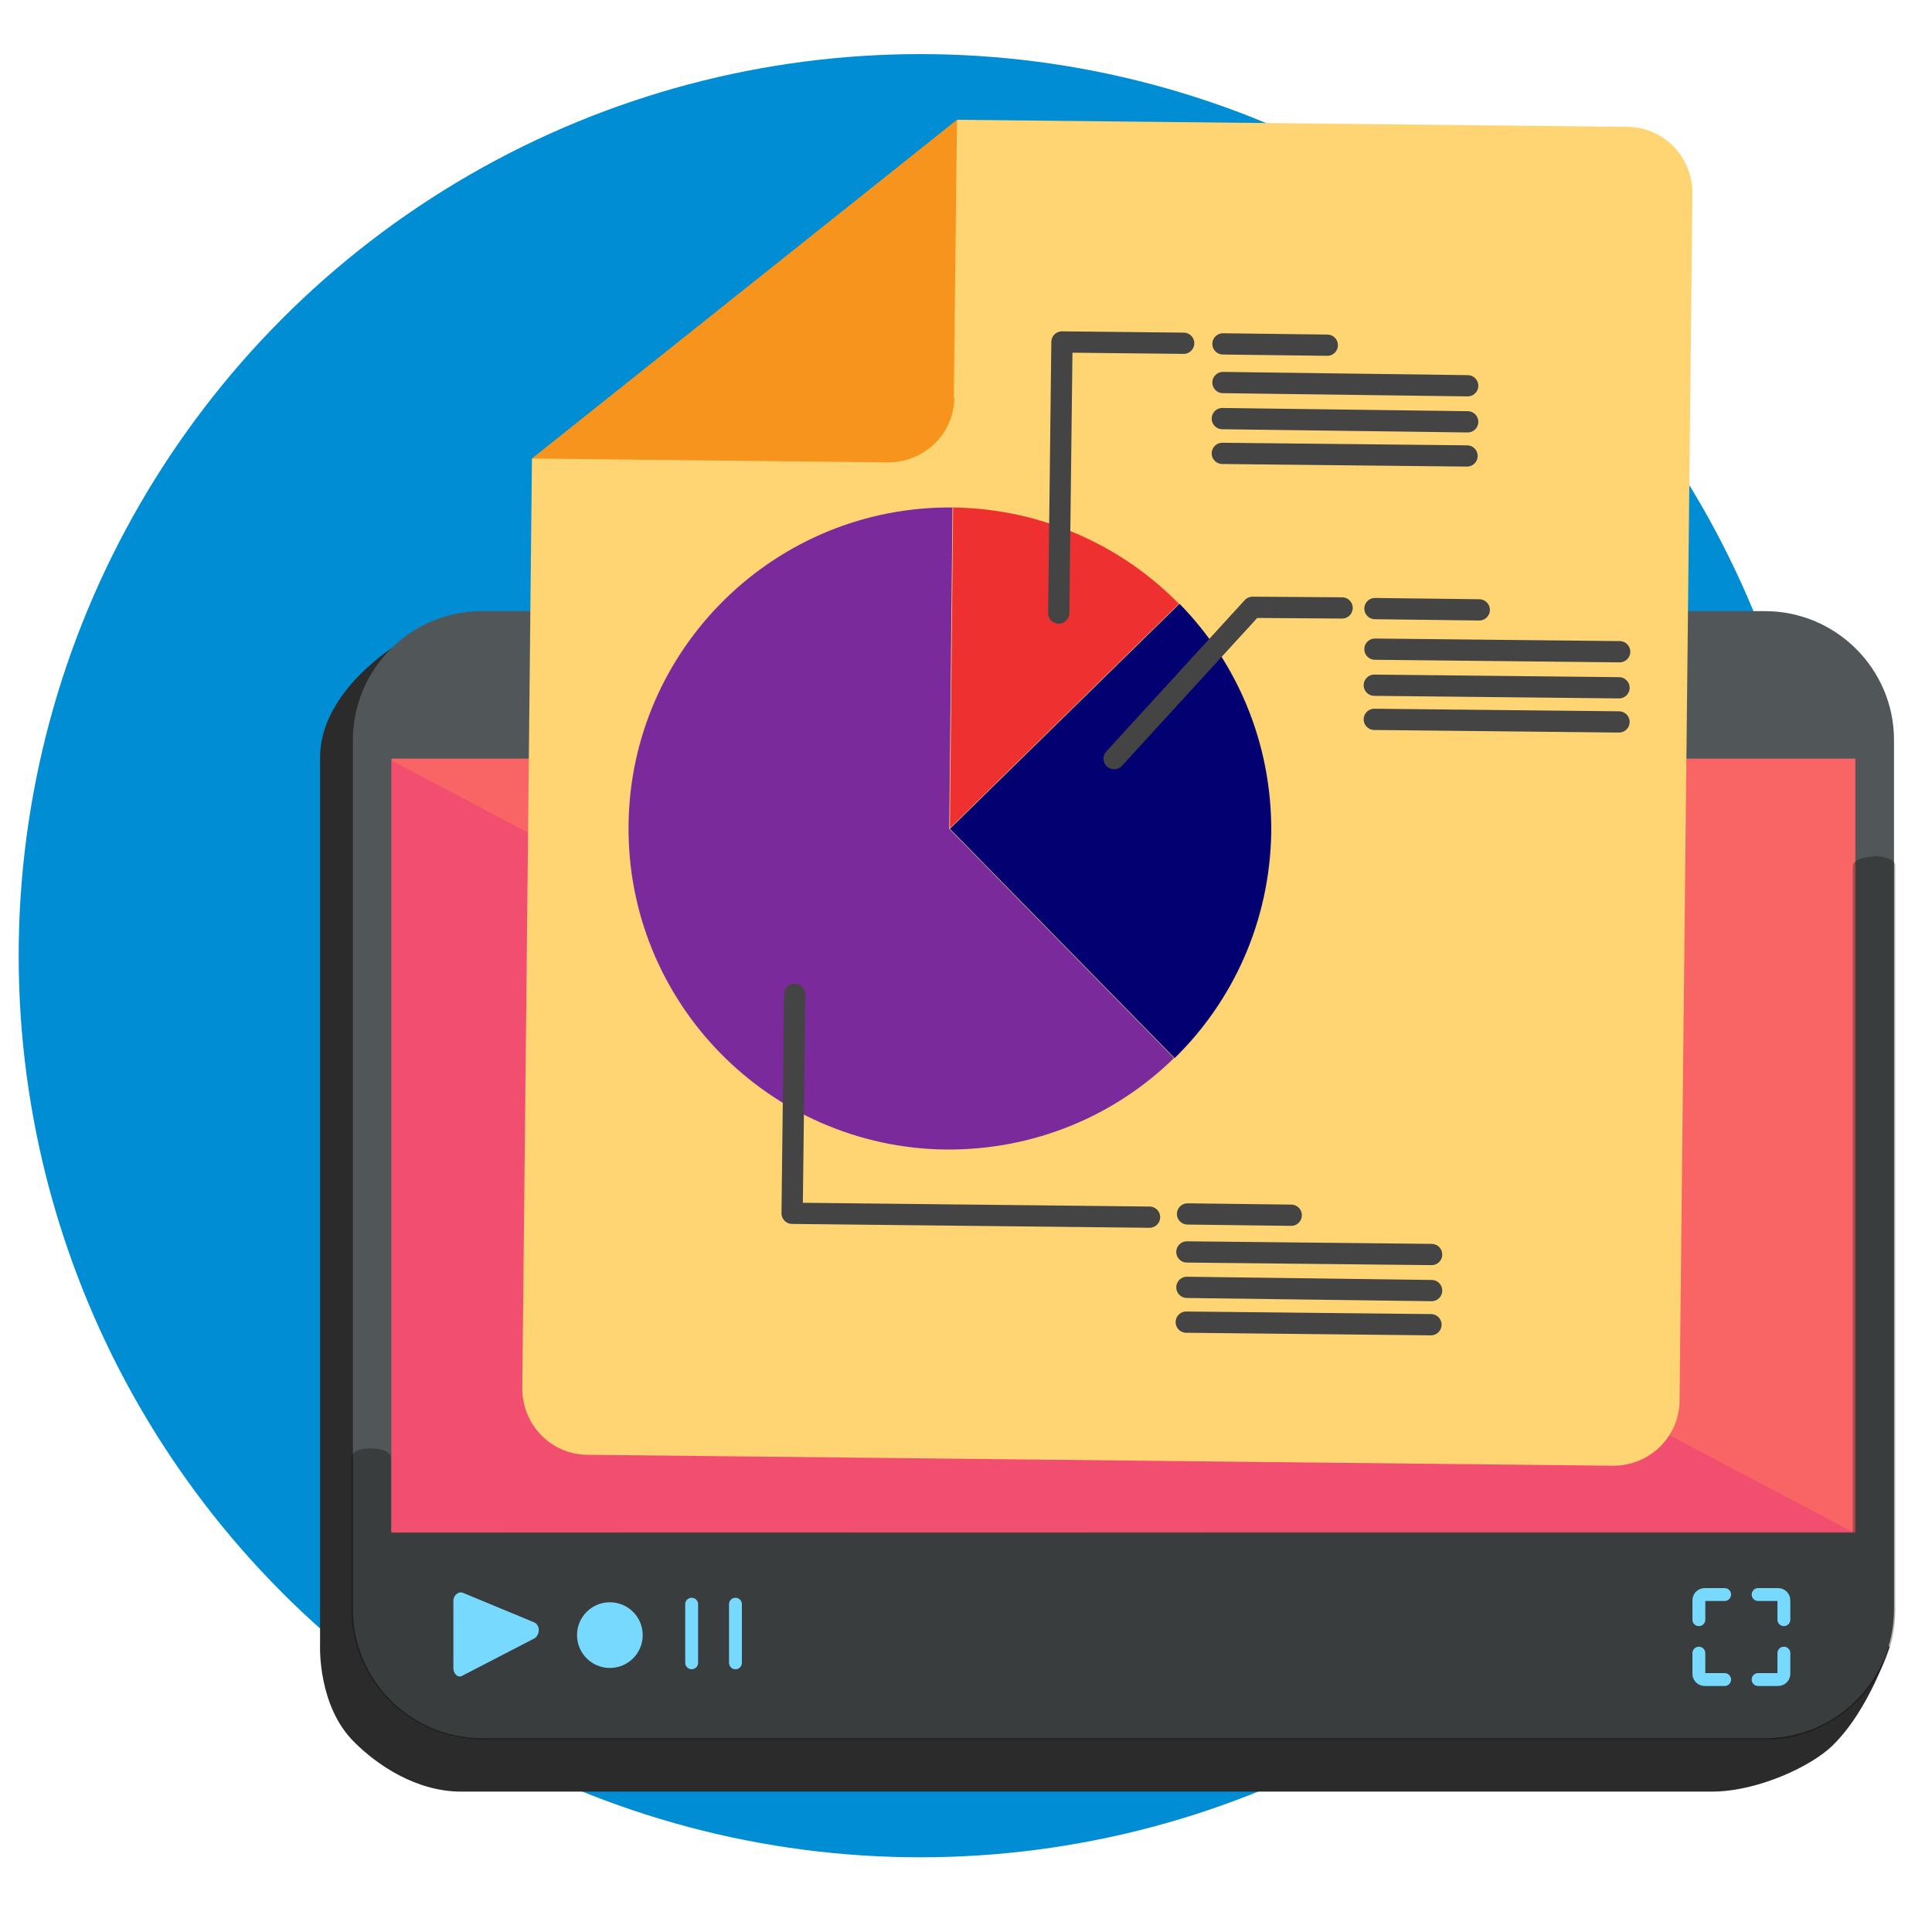 <svg xmlns="http://www.w3.org/2000/svg" id="Camada_1" version="1.1" viewBox="0 0 300 300"><defs><style>.st0{fill:#78d9ff}</style></defs><circle cx="142.9" cy="148.4" r="140" fill="#008dd3"/><path fill="#2b2b2b" d="M293.4 255.7s-3.1 9.8-8.9 15.4c-3.3 3.2-11.6 7.1-18.7 7.1H71.6c-7.1 0-13.2-4.3-16.5-7.6-5.8-5.6-5.4-15.1-5.4-15.1V117.6c0-10.4 12.1-17.6 12.1-17.6"/><path fill="#f96464" d="M58.3 116.8H291v122.8H58.3z"/><path fill="#515759" d="M57.8 116.1v-.9c-.1-9.9 8-18 17.9-18h197c9.9 0 18 8.1 18 18v.9h-233zM290.7 241v8.3c0 9.9-8.1 18-18 18H75.6c-9.9 0-18-8.1-18-18V241h233.1z"/><path fill="none" stroke="#515759" stroke-miterlimit="10" stroke-width="5" d="M57.8 115.3H291M57.8 240.5H291"/><path fill="none" stroke="#515759" stroke-miterlimit="10" stroke-width="6" d="M274.1 266.9H74.8c-9.3 0-17-7.6-17-17v-135c0-9.3 7.6-17 17-17h199.3c9.3 0 17 7.6 17 17v135c0 9.4-7.7 17-17 17z"/><path style="isolation:isolate" d="M291 133c-1 0-3.3.4-3.3 1.5v103.3l-227 .1v-11.6c0-1.1-2.2-1.4-3.2-1.4s-2.9.3-2.9 1.4v23.9c0 10.2 8.5 19.9 20.6 19.9h199.6c8.4 0 19.5-7.4 19.5-20.1V134.4c0-1.1-2.3-1.5-3.2-1.5z" opacity=".3"/><path fill="#f14e70" d="M60.8 118.1l226.9 119.8H60.8V118.1z"/><path d="M70.4 259.1v-10.5c0-.9.8-1.5 1.4-1.3l11.1 4.6c1 .4 1 1.9.1 2.5l-11.2 5.8c-.6.4-1.4-.2-1.4-1.2z" class="st0"/><circle cx="94.7" cy="253.9" r="5.1" class="st0"/><path fill="none" stroke="#78d9ff" stroke-linecap="round" stroke-miterlimit="10" stroke-width="2" d="M114.2 249.1v9.1m-6.8-9.1v9.1m156.4-1.5v3.2c0 .5.4.9.9.9h3.1m0-13.2h-3.1c-.5 0-.9.4-.9.9v3m13.2 0v-3c0-.5-.4-.9-.9-.9H273m0 13.2h3.1c.5 0 .9-.4.9-.9v-3.2"/><path fill="#ffd473" d="M82.6 71.2l-1.5 144.4c0 5.6 4.4 10.2 10 10.3l159.4 1.7c5.6 0 10.2-4.4 10.3-10l2-187.6c0-5.6-4.4-10.2-10-10.3l-104.1-1.1-66 52.6z"/><path fill="#f7941e" d="M148.1 61.8l.5-43.2-66 52.6 55.3.6c5.6 0 10.2-4.4 10.3-10z"/><path fill="#ef3030" d="M183.1 93.8c-8.9-9.1-21.3-14.8-35.1-15l-.5 49.8 35.6-34.9z"/><path fill="#7a2a9b" d="M148 78.8c-27.5-.3-50.1 21.8-50.4 49.3-.3 27.5 21.8 50.1 49.3 50.4 13.8.1 26.3-5.3 35.4-14.2l-34.9-35.6.5-49.8z"/><path fill="#030072" d="M183.1 93.8l-35.6 34.9 34.9 35.6c9.1-8.9 14.8-21.3 15-35.1.1-13.8-5.3-26.3-14.2-35.4z"/><path fill="none" stroke="#444" stroke-linecap="round" stroke-linejoin="round" stroke-width="3.3" d="M164.4 95.2l.5-42.1 18.9.2m-60.4 101.1l-.4 34 55.5.6m-5.5-71.2l21.5-23.5 13.9.1m-18.5-41l16.2.2m-16.2 5.8l38 .5m-38.1 10.5l38 .4m-38-5.8l38.1.5m-14.4 29l16.2.2m-16.2 6.1l38 .4m-38.1 10.5l38 .4m-38-5.7l38 .4m-67 81.7l16.1.2m-16.2 5.7l38 .4m-38.1 10.5l38 .4m-37.9-5.8l38 .5"/></svg>